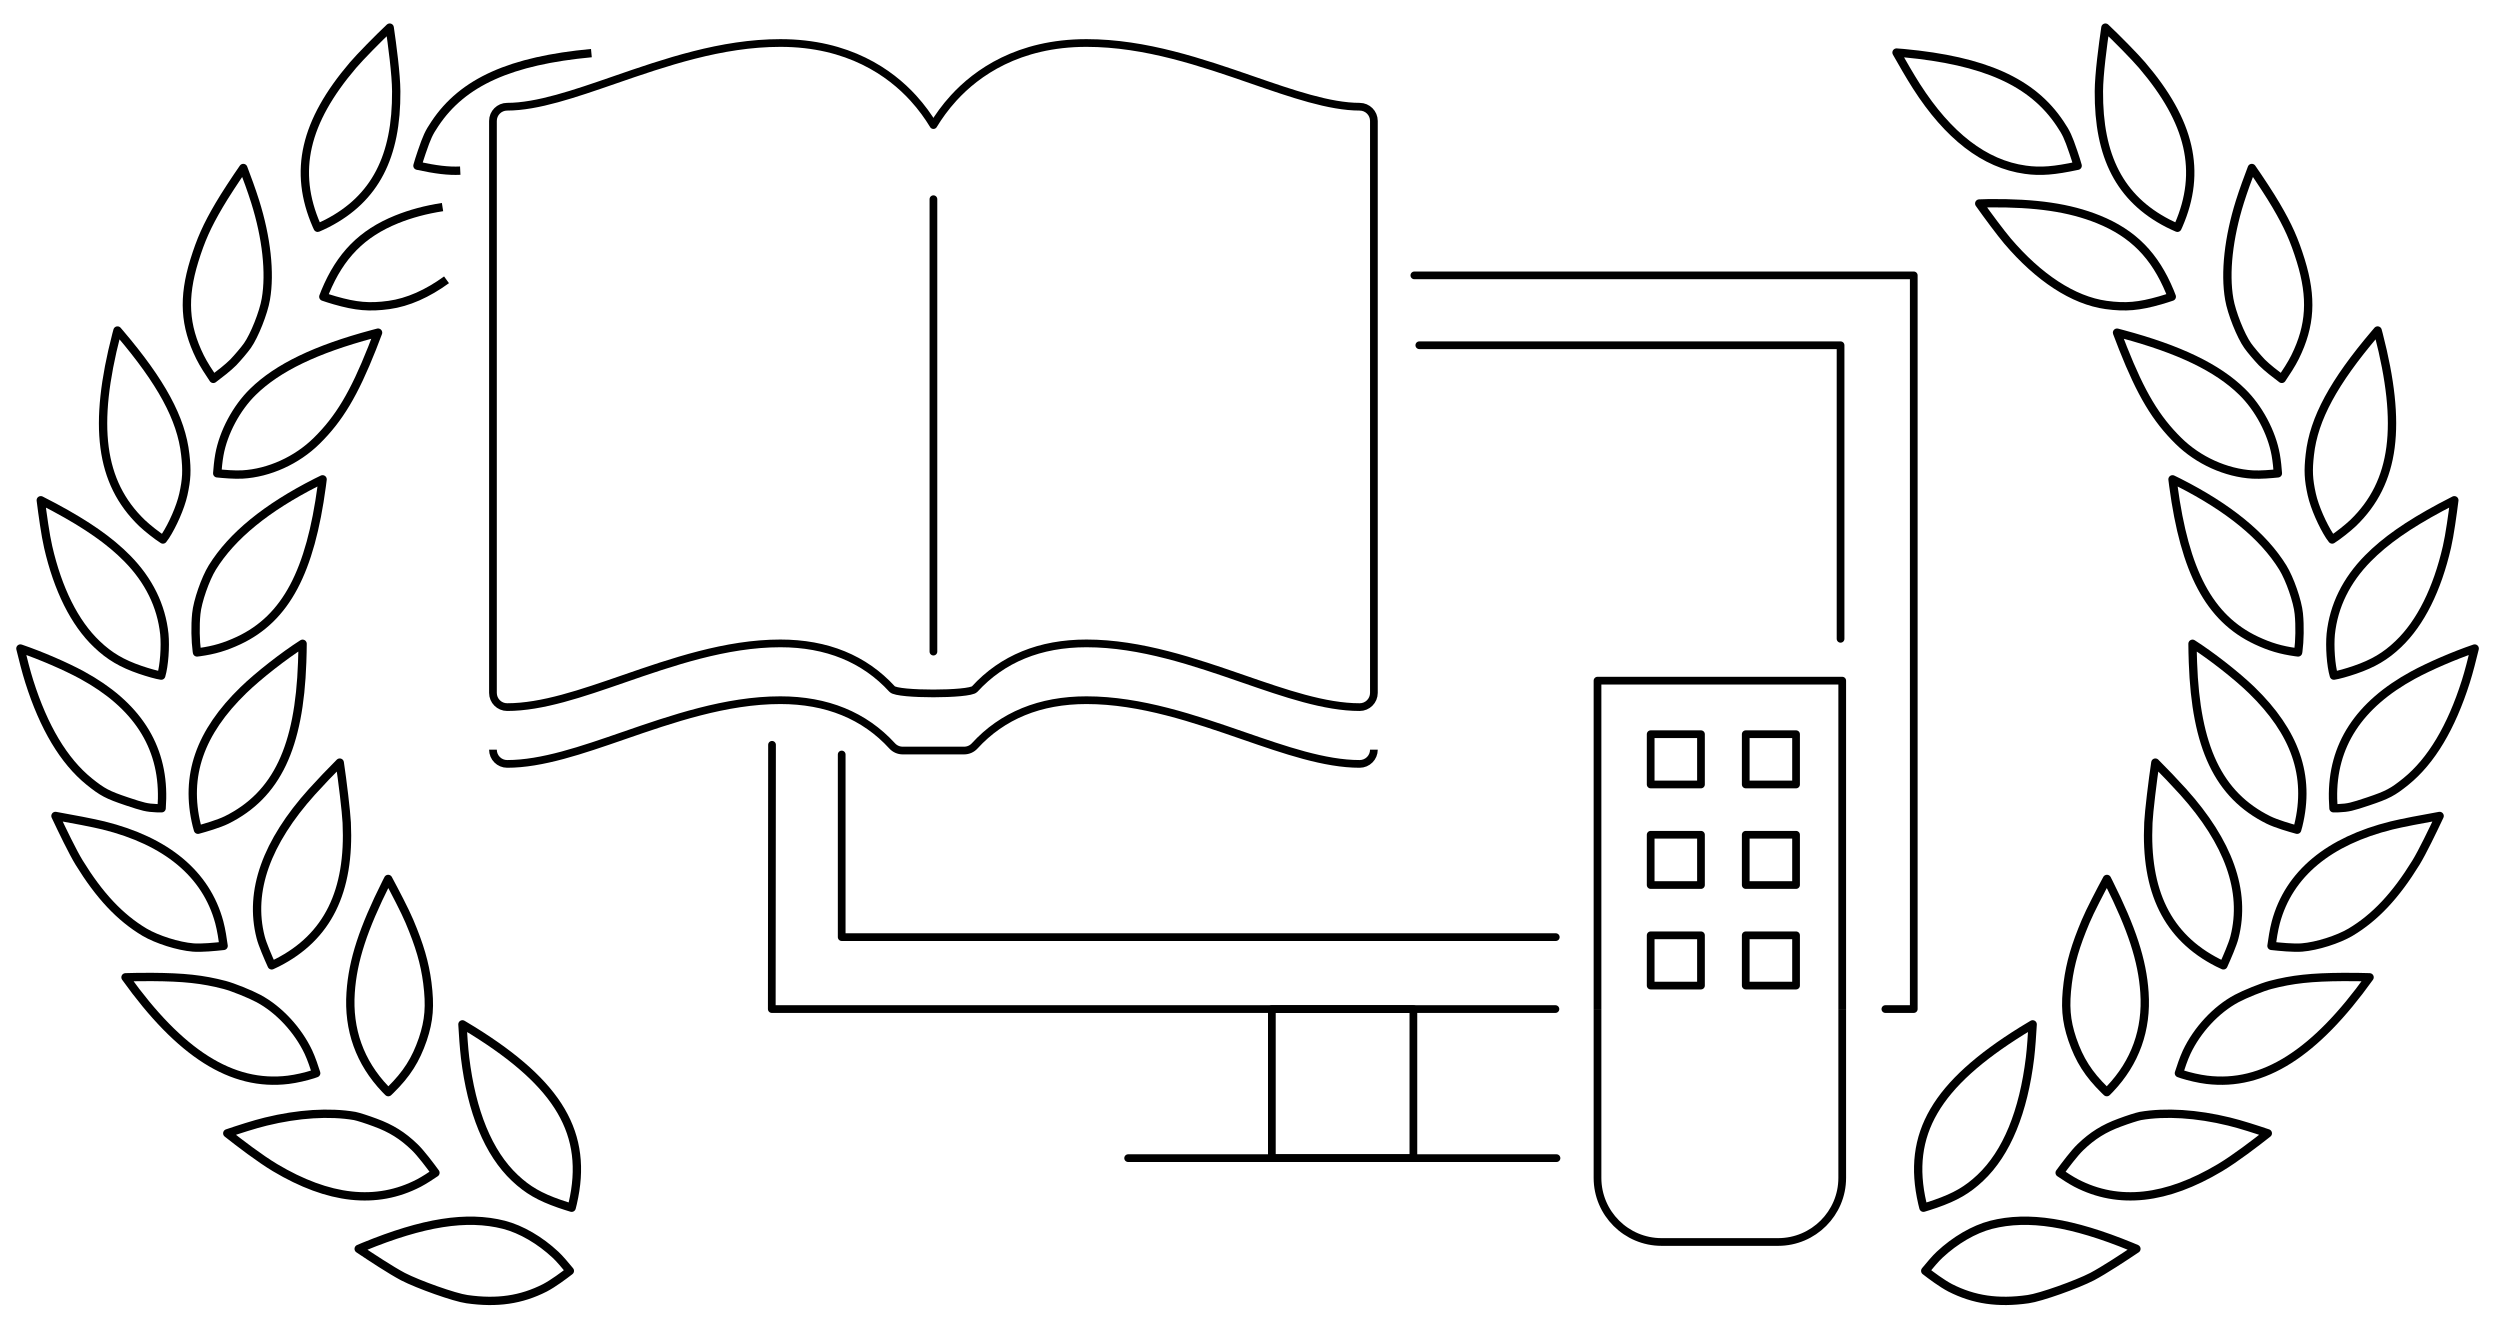 <svg fill="none" height="171" viewBox="0 0 324 171" width="324" xmlns="http://www.w3.org/2000/svg"><g stroke="#000" stroke-linejoin="round"><path d="m238.752 130.775v-42.563h-31.715v42.563" stroke-miterlimit="2"/><path d="m207.037 130.775v21.885c0 4.578 3.726 8.302 8.306 8.302h15.102c4.58 0 8.307-3.724 8.307-8.302v-21.885" stroke-miterlimit="2"/><path d="m220.446 121.216h-6.519v6.515h6.519z" stroke-miterlimit="2"/><path d="m220.446 108.185h-6.519v6.515h6.519z" stroke-miterlimit="2"/><path d="m232.768 108.185h-6.52v6.515h6.52z" stroke-miterlimit="2"/><path d="m220.446 95.152h-6.519v6.516h6.519z" stroke-miterlimit="2"/><path d="m232.768 95.152h-6.52v6.516h6.52z" stroke-miterlimit="2"/><path d="m232.768 121.216h-6.52v6.515h6.52z" stroke-miterlimit="2"/><path d="m183.3 35.688h64.724v95.087h-3.679m-42.764 0h-101.558l.031-34.248" stroke-linecap="round" stroke-miterlimit="1.5"/><path d="m183.944 44.744h54.593v38.047m-36.909 38.661h-92.544v-23.669" stroke-linecap="round" stroke-miterlimit="1.5"/><path d="m183.175 130.775h-18.342v19.319h18.342z" stroke-linecap="round" stroke-miterlimit="1.5"/><path d="m146.206 150.095h55.515" stroke-linecap="round" stroke-miterlimit="1.5"/><path d="m120.972 25.815v58.635" stroke-linecap="round" stroke-miterlimit="1.5"/><g stroke-miterlimit="2"><path clip-rule="evenodd" d="m176.216 13.831c-3.893 0-8.745-1.678-13.881-3.456-6.505-2.251-13.877-4.802-21.524-4.802-8.847 0-14.245 3.874-17.215 7.125-1.11 1.216-1.971 2.435-2.624 3.515-.652-1.08-1.513-2.299-2.624-3.515-2.97-3.251-8.368-7.125-17.215-7.125-7.647 0-15.02 2.551-21.524 4.802-5.136 1.778-9.988 3.456-13.881 3.456-1.017 0-1.841.824-1.841 1.841v74.128c0 1.017.824 1.841 1.841 1.841 4.513 0 9.649-1.777 15.085-3.659 6.231-2.156 13.292-4.599 20.318-4.599 6.025 0 10.902 1.994 14.495 5.926.686.751 10.017.736 10.689.001 3.593-3.933 8.47-5.927 14.495-5.927 7.027 0 14.089 2.444 20.319 4.6 5.437 1.881 10.573 3.659 15.086 3.659 1.017 0 1.841-.823 1.841-1.84v-74.128c0-1.016-.824-1.841-1.841-1.841z" fill-rule="evenodd"/><path d="m63.887 97.161c0 1.017.824 1.841 1.841 1.841 4.513 0 9.649-1.778 15.085-3.659 6.231-2.156 13.292-4.599 20.318-4.599 6.025 0 10.902 1.994 14.495 5.926.35.382.843.599 1.361.599h7.968c.517 0 1.011-.217 1.36-.599 3.593-3.932 8.47-5.926 14.495-5.926 7.027 0 14.089 2.444 20.319 4.599 5.437 1.881 10.573 3.659 15.085 3.659 1.018 0 1.842-.824 1.842-1.841"/><path d="m59.648 22.115c-1.541.076-3.157-.126-5.546-.639.12-.421.313-1.067.564-1.787l.003-.007c.659-1.923.902-2.463 1.684-3.621l.006-.01c3.631-5.47 9.877-8.189 20.286-9.167" stroke-width="1.08"/><path clip-rule="evenodd" d="m41.172 29.52c-.048-.099-.098-.206-.14-.302l-.002-.004c-3.053-7.008-1.53-13.44 4.717-20.764l.001-.001c.915-1.075 3.3-3.499 4.756-4.869.319 2.174.838 6.049.847 8.249v.004c.054 8.452-2.729 13.902-8.943 17.111-.456.234-.927.444-1.235.576z" fill-rule="evenodd" stroke-width="1.08"/><path d="m57.869 36.262c-2.472 1.798-4.998 2.923-7.451 3.262-2.543.349-4.27.191-7.033-.601-.573-.165-1.119-.344-1.482-.469.071-.194.159-.422.246-.633 1.955-4.717 4.769-7.571 9.255-9.389 1.819-.734 3.756-1.255 5.947-1.595" stroke-width="1.08"/><path clip-rule="evenodd" d="m27.643 49.102c-.499-.734-1.279-1.925-1.722-2.828l-.001-.003c-2.009-4.074-2.215-7.672-.742-12.467.849-2.738 1.634-4.512 3.237-7.237l.003-.005c.693-1.188 2.129-3.381 3.112-4.789.457 1.198 1.078 2.882 1.543 4.361 1.46 4.646 1.976 9.218 1.381 12.638l-.001.006c-.295 1.739-1.474 4.716-2.386 6.011-.396.56-1.22 1.528-1.832 2.173-.661.67-1.849 1.587-2.59 2.14z" fill-rule="evenodd" stroke-width="1.08"/><path clip-rule="evenodd" d="m28.152 61.344c.045-.63.131-1.578.28-2.407.52-2.893 2.215-6.072 4.357-8.158l.003-.003c3.207-3.144 8.172-5.511 15.464-7.468l.003-.001c.247-.067.496-.133.739-.196-.198.538-.454 1.216-.771 2.009l-.001.003c-2.34 5.905-4.266 9.14-7.187 12.012l-.003.002c-2.558 2.528-6.166 4.164-9.619 4.358h-.002c-.999.057-2.431-.066-3.262-.152z" fill-rule="evenodd" stroke-width="1.08"/><path clip-rule="evenodd" d="m21.115 69.919c-.784-.497-1.994-1.455-2.711-2.13-5.487-5.295-6.348-12.703-3.316-24.444.044-.169.09-.341.138-.511.108.125.222.259.341.398l.002.003c5.309 6.249 7.933 11.018 8.441 15.677l.001.006c.235 2.067.181 3.208-.251 5.164-.384 1.712-1.415 3.987-2.309 5.374-.1.155-.224.321-.336.464z" fill-rule="evenodd" stroke-width="1.08"/><path clip-rule="evenodd" d="m25.532 84.555c-.011-.06-.02-.121-.028-.178-.174-1.284-.222-3.285-.066-4.829l.001-.009c.152-1.613 1.173-4.528 2.073-5.987 2.558-4.13 7.035-7.756 13.46-11.02l.004-.003c.289-.148.571-.285.83-.407-.03.26-.066.547-.108.854v.003c-1.484 11.058-4.612 17.136-10.747 20.024-1.761.824-3.197 1.25-5.105 1.514-.106.015-.213.027-.314.038z" fill-rule="evenodd" stroke-width="1.08"/><path clip-rule="evenodd" d="m5.284 64.833c.48.24 1.073.546 1.764.917l.001.001c4.259 2.287 7.187 4.337 9.446 6.63 2.783 2.828 4.417 6.13 4.803 9.791.155 1.625-.014 4.085-.403 5.388-.559-.077-1.697-.401-2.727-.753-2.344-.802-3.982-1.757-5.611-3.322l-.005-.004c-2.905-2.761-5.055-7.134-6.309-12.589l-.001-.006c-.355-1.513-.733-4.278-.958-6.053z" fill-rule="evenodd" stroke-width="1.08"/><path clip-rule="evenodd" d="m25.655 107.534c-.05-.166-.104-.353-.15-.542-1.582-6.441.4-12.072 6.05-17.558 1.971-1.911 5.274-4.479 7.66-6.001-.004.653-.018 1.472-.053 2.41v.002c-.382 10.938-3.258 17.182-9.803 20.428-1.019.498-2.792 1.013-3.704 1.261z" fill-rule="evenodd" stroke-width="1.08"/><path clip-rule="evenodd" d="m35.211 125.109c-.455-1.007-1.207-2.735-1.432-3.64l-.003-.01c-1.533-5.974.784-12.317 6.649-18.84 1.029-1.142 2.568-2.756 3.605-3.785.341 2.248.842 6.385.906 7.784v.001c.419 8.891-2.45 14.811-8.999 18.147-.233.117-.489.237-.726.344z" fill-rule="evenodd" stroke-width="1.08"/><path clip-rule="evenodd" d="m2.645 84.048.023.008c2.669.913 5.825 2.276 7.963 3.436 7.035 3.837 10.514 9.127 10.373 16.009-.012.481-.036.921-.057 1.25-.208.003-.435.003-.636-.008l-.013-.001c-1.284-.054-1.744-.177-3.855-.883-2.505-.84-3.176-1.197-4.876-2.567-3.312-2.682-5.896-7.047-7.77-12.961l-.001-.002c-.392-1.23-.837-2.981-1.151-4.281z" fill-rule="evenodd" stroke-width="1.08"/><path clip-rule="evenodd" d="m50.323 141.542c-.123-.12-.263-.26-.394-.398-3.296-3.459-4.818-7.699-4.486-12.519l.001-.003c.278-4.164 1.647-8.291 4.621-14.237l.005-.01c.073-.149.153-.306.236-.464.868 1.619 2.179 4.118 2.76 5.503l.001.004c1.308 3.095 1.983 5.388 2.315 7.954.38 2.983.234 4.872-.583 7.309-.924 2.697-2.096 4.53-4.191 6.589l-.004.004c-.09.089-.188.182-.28.268z" fill-rule="evenodd" stroke-width="1.08"/><path clip-rule="evenodd" d="m7.188 105.748c1.96.34 5.084.943 6.212 1.227l.005.001c8.134 2.014 13.318 6.266 15.013 12.554.259.963.456 2.257.562 3.057-1.035.117-2.913.298-3.949.208l-.009-.001c-1.922-.155-4.67-1.028-6.285-1.981-3.206-1.914-5.857-4.756-8.471-9.006-.832-1.35-2.22-4.235-3.077-6.059z" fill-rule="evenodd" stroke-width="1.08"/><path clip-rule="evenodd" d="m59.932 132.757c.403.237.872.517 1.381.834 11.123 6.927 14.996 13.355 12.916 22.354-.045.194-.097.397-.143.576-.393-.118-.977-.3-1.581-.51-2.561-.893-4.114-1.785-5.772-3.346-3.453-3.246-5.613-8.595-6.46-15.598-.148-1.239-.266-3.004-.341-4.31z" fill-rule="evenodd" stroke-width="1.08"/><path clip-rule="evenodd" d="m16.267 126.659c.815-.025 1.954-.048 3.4-.044 4.163.029 6.585.284 9.457 1.036 1.07.281 3.313 1.187 4.37 1.754 2.68 1.437 5.114 4.073 6.478 6.954.398.854.785 2.018 1.007 2.724-.134.051-.278.103-.416.146-.94.298-2.174.586-3.2.713-7.351.9-14.065-3.471-21.061-13.233z" fill-rule="evenodd" stroke-width="1.08"/><path clip-rule="evenodd" d="m29.456 146.878c1.445-.49 3.512-1.161 5.009-1.524h.003c4.186-1.025 8.224-1.28 11.488-.726l.009.001c.454.089 1.63.467 2.655.851l.009.004c2.052.751 3.542 1.678 5.102 3.182l.006.006c.779.742 2.02 2.394 2.696 3.319-.587.399-1.443.962-2.135 1.326-5.532 2.874-11.717 2.144-18.645-1.986-1.972-1.178-4.626-3.211-6.198-4.453z" fill-rule="evenodd" stroke-width="1.08"/><path clip-rule="evenodd" d="m46.485 161.851c.206-.089.427-.182.657-.277 7.696-3.155 13.345-4.07 18.174-2.839 2.241.582 4.665 1.998 6.679 3.882l.017.016c.47.426 1.302 1.414 1.841 2.072-.744.579-2.148 1.629-3.232 2.196-3.077 1.568-6.204 2.022-10.094 1.47l-.009-.001c-1.594-.215-6.314-1.897-8.297-2.922-1.56-.826-4.151-2.531-5.736-3.597z" fill-rule="evenodd" stroke-width="1.08"/><path clip-rule="evenodd" d="m245.79 6.812c.288.018.602.043.931.073 10.409.978 16.654 3.697 20.286 9.167l.006.01c.782 1.158 1.025 1.697 1.683 3.621l.003.007c.251.72.445 1.366.564 1.787-3.022.648-4.808.8-6.767.521l-.007-.001c-5.308-.73-10.012-4.403-14.121-10.822-.819-1.279-1.857-3.084-2.578-4.363z" fill-rule="evenodd" stroke-width="1.08"/><path clip-rule="evenodd" d="m272.861 3.58c1.456 1.37 3.84 3.794 4.756 4.869v.001c6.248 7.323 7.77 13.755 4.717 20.764l-.002.004c-.041.096-.091.203-.139.302-.309-.133-.779-.343-1.235-.576-6.214-3.209-8.998-8.659-8.943-17.111v-.004c.008-2.199.527-6.075.846-8.249z" fill-rule="evenodd" stroke-width="1.08"/><path clip-rule="evenodd" d="m256.508 26.377c.382-.019.824-.034 1.305-.041 6.059-.043 10.358.568 14.148 2.095 4.487 1.818 7.301 4.671 9.256 9.389.087.211.174.44.246.633-.365.124-.91.304-1.483.469-2.763.792-4.49.95-7.034.601-4.262-.589-8.749-3.554-12.783-8.296-.87-1.032-2.561-3.297-3.655-4.85z" fill-rule="evenodd" stroke-width="1.08"/><path clip-rule="evenodd" d="m295.721 49.102c-.739-.551-1.923-1.465-2.58-2.129-.616-.649-1.445-1.622-1.842-2.184-.912-1.294-2.092-4.272-2.387-6.011v-.006c-.595-3.42-.079-7.992 1.38-12.638.465-1.479 1.086-3.163 1.543-4.361.983 1.408 2.42 3.601 3.112 4.789l.003.005c1.603 2.725 2.388 4.499 3.237 7.237 1.472 4.794 1.267 8.393-.742 12.467l-.001.003c-.444.903-1.224 2.095-1.723 2.828z" fill-rule="evenodd" stroke-width="1.08"/><path clip-rule="evenodd" d="m274.367 43.112c.243.062.493.129.739.196l.003.001c7.292 1.958 12.257 4.324 15.464 7.468l.003.003c2.142 2.086 3.837 5.264 4.357 8.158.149.828.235 1.776.28 2.407-.831.087-2.264.209-3.262.152h-.002c-3.455-.194-7.062-1.829-9.62-4.358l-.002-.002c-2.92-2.872-4.848-6.107-7.187-12.012l-.001-.003c-.317-.794-.574-1.471-.772-2.009z" fill-rule="evenodd" stroke-width="1.08"/><path clip-rule="evenodd" d="m302.25 69.919c-.113-.143-.236-.308-.336-.464-.893-1.387-1.925-3.662-2.309-5.374-.432-1.955-.486-3.097-.251-5.164l.001-.006c.509-4.659 3.132-9.428 8.442-15.677l.002-.003c.118-.139.232-.273.34-.398.048.169.094.341.137.511 3.032 11.738 2.172 19.145-3.312 24.441-.72.677-1.931 1.636-2.714 2.133z" fill-rule="evenodd" stroke-width="1.08"/><path clip-rule="evenodd" d="m281.558 62.122c.26.122.541.259.83.407l.005.003c6.425 3.264 10.902 6.89 13.459 11.02.899 1.459 1.921 4.374 2.074 5.987v.009c.156 1.545.109 3.546-.065 4.829-.008.057-.018.117-.028.178-.102-.011-.209-.024-.314-.038-1.908-.264-3.345-.69-5.105-1.514-6.135-2.889-9.264-8.966-10.747-20.024l-.001-.003c-.041-.307-.077-.594-.108-.854z" fill-rule="evenodd" stroke-width="1.08"/><path clip-rule="evenodd" d="m302.469 87.56c-.388-1.303-.557-3.764-.403-5.388.387-3.661 2.02-6.963 4.804-9.791 2.258-2.293 5.186-4.343 9.446-6.63l.001-.001c.69-.371 1.284-.677 1.764-.917-.224 1.775-.603 4.54-.957 6.053l-.002.006c-1.254 5.455-3.404 9.828-6.309 12.589l-.005.004c-1.629 1.564-3.267 2.52-5.612 3.322-1.029.352-2.168.675-2.727.753z" fill-rule="evenodd" stroke-width="1.08"/><path clip-rule="evenodd" d="m284.15 83.433c2.387 1.522 5.689 4.09 7.66 6.001 5.65 5.486 7.631 11.117 6.05 17.558-.046.189-.1.376-.151.542-.912-.248-2.685-.763-3.703-1.261-6.545-3.246-9.421-9.49-9.803-20.428v-.002c-.034-.938-.048-1.757-.053-2.41z" fill-rule="evenodd" stroke-width="1.08"/><path clip-rule="evenodd" d="m279.335 98.834c1.037 1.03 2.576 2.643 3.605 3.785 5.865 6.523 8.181 12.866 6.648 18.84l-.002.01c-.225.905-.978 2.633-1.432 3.64-.237-.107-.493-.227-.726-.344-6.55-3.336-9.418-9.256-8.999-18.147v-.001c.064-1.399.565-5.535.906-7.784z" fill-rule="evenodd" stroke-width="1.08"/><path clip-rule="evenodd" d="m302.418 104.751c-.022-.329-.045-.769-.058-1.25-.14-6.882 3.339-12.173 10.374-16.009 2.138-1.159 5.294-2.523 7.962-3.436l.024-.008c-.315 1.3-.759 3.05-1.151 4.281l-.001.002c-1.875 5.914-4.458 10.279-7.771 12.961-1.699 1.37-2.37 1.727-4.875 2.567-2.111.706-2.571.829-3.855.883l-.014.001c-.2.011-.427.011-.635.008z" fill-rule="evenodd" stroke-width="1.08"/><path clip-rule="evenodd" d="m273.041 141.542c-.092-.086-.189-.179-.279-.268l-.004-.004c-2.095-2.059-3.267-3.892-4.191-6.589-.818-2.437-.964-4.326-.584-7.309.332-2.566 1.007-4.859 2.315-7.954l.002-.004c.58-1.385 1.891-3.884 2.76-5.503.083.158.163.315.236.464l.005.01c2.974 5.946 4.343 10.073 4.621 14.237v.003c.331 4.82-1.19 9.06-4.486 12.519-.132.138-.272.278-.395.398z" fill-rule="evenodd" stroke-width="1.08"/><path clip-rule="evenodd" d="m294.385 122.587c.107-.8.303-2.094.562-3.057 1.695-6.288 6.879-10.54 15.013-12.554l.005-.001c1.126-.283 4.239-.885 6.211-1.226-.857 1.825-2.244 4.708-3.076 6.058-2.615 4.25-5.266 7.093-8.471 9.006-1.616.954-4.363 1.826-6.285 1.981l-.009.001c-1.037.09-2.915-.091-3.95-.208z" fill-rule="evenodd" stroke-width="1.08"/><path clip-rule="evenodd" d="m249.279 156.521c-.047-.179-.099-.382-.144-.576-2.08-8.999 1.793-15.427 12.917-22.354.509-.317.978-.597 1.381-.834-.075 1.306-.193 3.071-.341 4.31-.847 7.003-3.007 12.352-6.46 15.598-1.658 1.561-3.211 2.453-5.772 3.346-.605.21-1.189.392-1.581.51z" fill-rule="evenodd" stroke-width="1.08"/><path clip-rule="evenodd" d="m282.386 139.083c.222-.706.609-1.87 1.007-2.724 1.364-2.881 3.797-5.517 6.478-6.954 1.057-.567 3.3-1.473 4.37-1.754 2.872-.752 5.295-1.007 9.457-1.036 1.446-.004 2.584.019 3.4.044l-.035.05c-6.996 9.762-13.71 14.133-21.061 13.233-1.026-.127-2.26-.415-3.199-.713-.138-.043-.282-.095-.417-.146z" fill-rule="evenodd" stroke-width="1.08"/><path clip-rule="evenodd" d="m266.931 151.992c.675-.926 1.916-2.578 2.695-3.32l.007-.006c1.559-1.504 3.05-2.43 5.101-3.182l.01-.003c1.018-.382 2.186-.758 2.646-.85l.008-.002c3.266-.556 7.308-.301 11.498.725l.003.001c1.497.362 3.564 1.034 5.009 1.523-1.571 1.242-4.225 3.275-6.197 4.453-6.928 4.13-13.113 4.86-18.645 1.986-.692-.364-1.549-.926-2.135-1.325z" fill-rule="evenodd" stroke-width="1.08"/><path clip-rule="evenodd" d="m249.511 164.705c.539-.658 1.371-1.646 1.842-2.072l.015-.016c2.015-1.884 4.439-3.3 6.68-3.882 4.828-1.231 10.478-.316 18.174 2.839.231.095.451.188.657.277-1.584 1.066-4.176 2.771-5.736 3.597-1.983 1.025-6.702 2.707-8.297 2.922l-.009.001c-3.89.552-7.017.098-10.094-1.47-1.084-.567-2.488-1.617-3.232-2.196z" fill-rule="evenodd" stroke-width="1.08"/></g></g></svg>